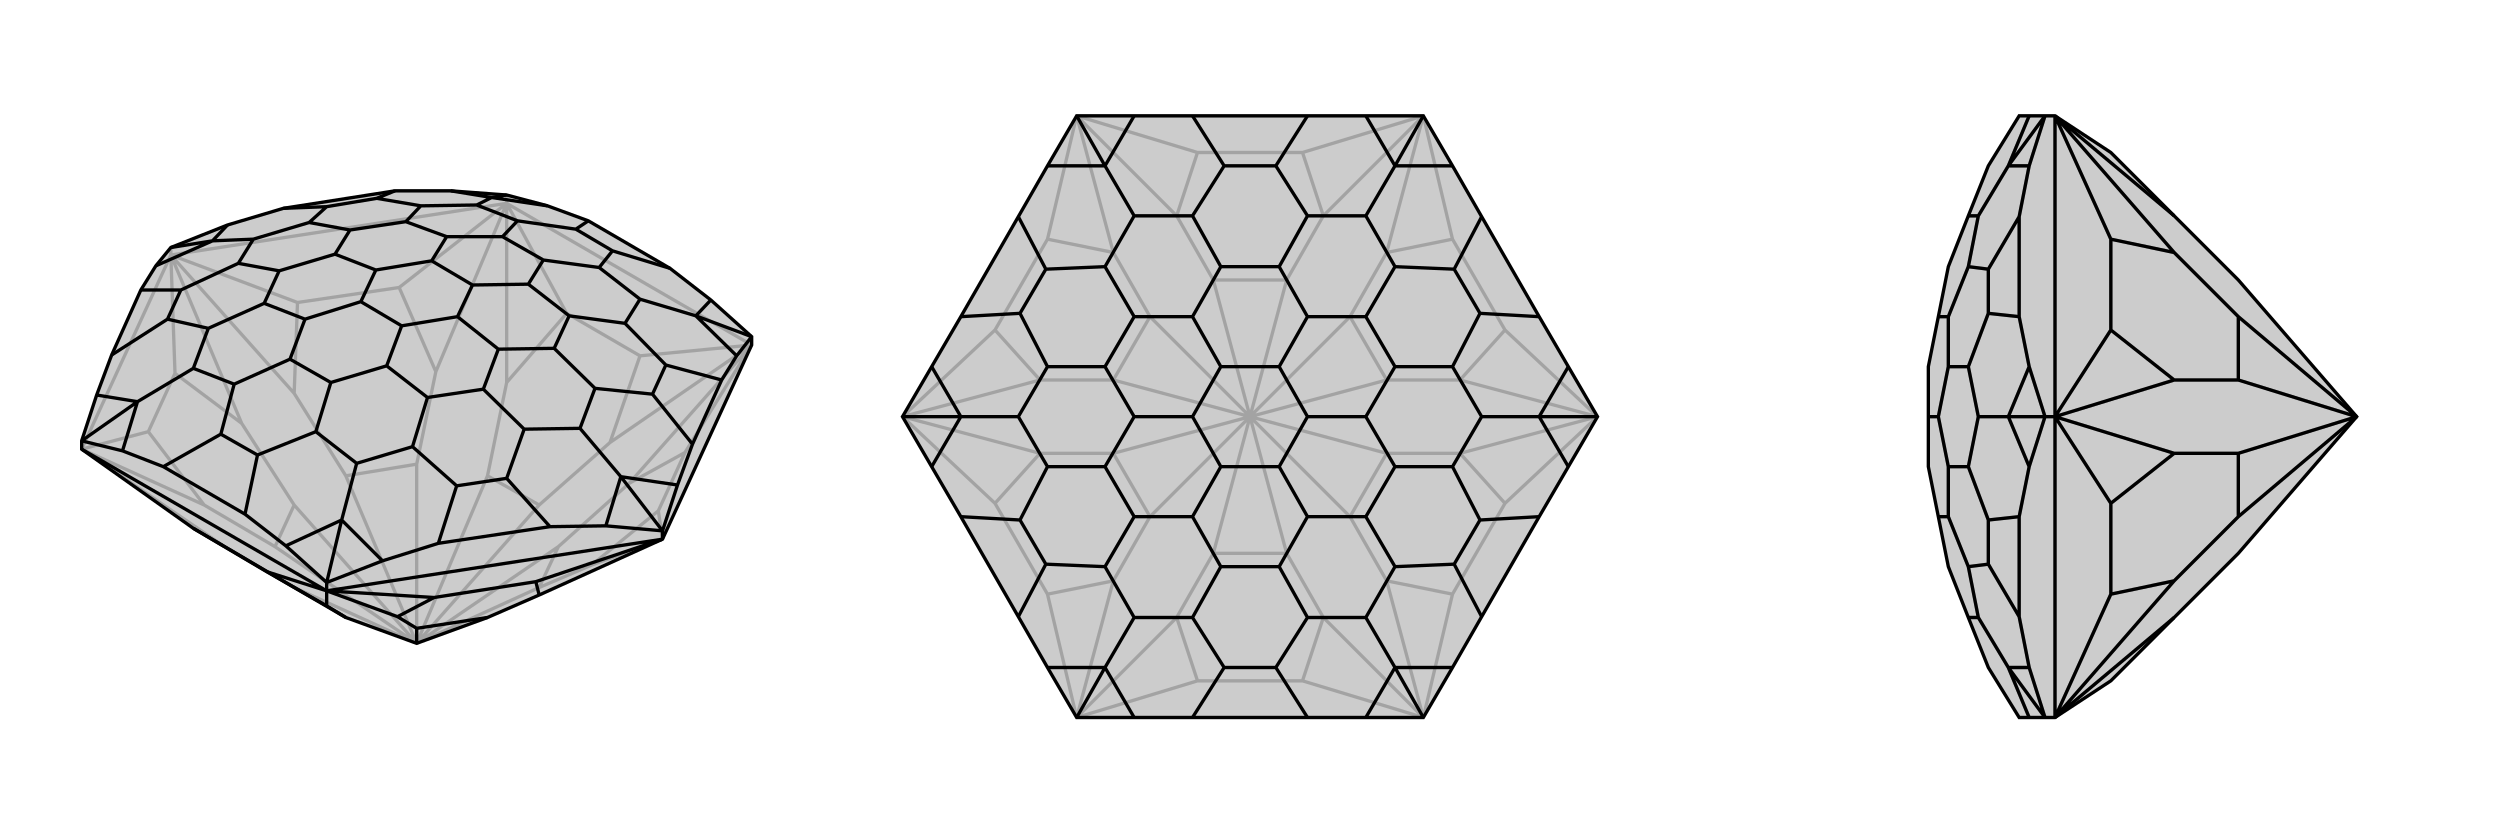 <svg xmlns="http://www.w3.org/2000/svg" viewBox="0 0 3000 1000">
    <g stroke="currentColor" stroke-width="4" fill="none" transform="translate(0 4)">
        <path fill="currentColor" stroke="none" fill-opacity=".2" d="M232,630L268,651L353,701L415,737L500,768L585,737L647,710L795,643L902,410L902,400L853,356L804,318L706,261L657,243L608,230L541,225L474,225L340,246L273,266L205,293L187,315L169,344L134,422L116,470L98,525L98,535z" />
<path stroke-opacity=".2" d="M608,240L680,372M902,410L768,423M98,535L268,651M608,240L608,455M902,410L732,527M500,768L353,701M500,768L585,567M500,768L647,602M680,372L768,423M680,372L608,455M768,423L732,527M608,455L585,567M732,527L647,602M585,567L647,602M98,535L245,602M608,240L523,442M902,410L755,576M98,535L178,514M608,240L479,341M902,410L822,539M245,602L330,652M245,602L178,514M178,514L210,444M523,442L500,553M523,442L479,341M479,341L357,359M755,576L670,652M755,576L822,539M822,539L790,609M210,444L205,302M210,444L290,504M357,359L205,302M357,359L353,468M790,609L795,643M790,609L710,674M500,768L330,652M330,652L353,602M500,768L500,553M500,553L415,567M500,768L670,652M670,652L647,701M290,504L353,602M353,468L415,567M205,302L290,504M205,302L353,468M500,768L353,602M500,768L415,567M710,674L647,701M795,643L710,674M500,768L647,701M608,240L902,410M98,535L205,302M608,240L205,302M608,240L608,230M205,302L205,293" />
<path d="M232,630L268,651L353,701L415,737L500,768L585,737L647,710L795,643L902,410L902,400L853,356L804,318L706,261L657,243L608,230L541,225L474,225L340,246L273,266L205,293L187,315L169,344L134,422L116,470L98,525L98,535z" />
<path d="M392,705L320,682M392,705L392,723M232,630L320,682M320,682L392,723M392,723L415,737M392,705L477,736M392,705L521,713M477,736L500,750M477,736L521,713M521,713L643,694M643,694L795,643M643,694L647,710M500,768L500,750M500,750L585,737M98,535L392,705M392,705L795,643M392,705L392,695M795,643L795,633M294,613L196,556M392,695L343,651M98,525L147,537M902,400L884,423M902,400L835,375M392,695L459,669M392,695L410,620M98,525L165,478M608,230L590,233M804,318L735,297M853,356L835,375M294,613L343,651M294,613L309,542M343,651L410,620M196,556L147,537M196,556L265,517M147,537L165,478M706,261L691,271M657,243L590,233M884,423L866,452M835,375L884,423M835,375L768,355M459,669L526,648M410,620L459,669M410,620L428,552M165,478L116,470M165,478L232,438M590,233L541,225M590,233L572,242M735,297L691,271M735,297L719,317M691,271L621,261M309,542L265,517M309,542L379,514M265,517L281,457M768,355L719,317M768,355L750,384M719,317L652,308M428,552L379,514M428,552L495,532M379,514L397,455M232,438L281,457M232,438L250,390M281,457L348,427M572,242L621,261M572,242L505,243M621,261L603,280M750,384L799,434M750,384L683,375M495,532L548,579M495,532L513,473M250,390L201,379M250,390L317,360M505,243L452,234M505,243L487,262M665,414L714,462M580,463L629,511M335,321L286,312M420,272L371,263M652,308L603,280M652,308L634,337M603,280L536,280M397,455L348,427M397,455L464,435M348,427L366,379M683,375L634,337M683,375L665,414M665,414L598,415M634,337L567,338M513,473L464,435M513,473L580,463M580,463L598,415M464,435L482,387M598,415L549,376M317,360L366,379M317,360L335,321M335,321L402,301M366,379L433,358M487,262L536,280M487,262L420,272M420,272L402,301M536,280L518,309M402,301L451,320M866,452L831,529M866,452L799,434M799,434L783,469M526,648L660,628M526,648L548,579M548,579L608,570M134,422L201,379M201,379L217,344M474,225L452,234M452,234L392,244M831,529L813,578M714,462L783,469M714,462L696,510M831,529L783,469M660,628L727,627M629,511L608,570M629,511L696,510M660,628L608,570M696,510L745,568M286,312L217,344M286,312L304,283M169,344L217,344M371,263L392,244M371,263L304,283M340,246L392,244M304,283L255,285M795,633L813,578M813,578L745,568M795,633L727,627M745,568L727,627M795,633L745,568M187,315L255,285M255,285L273,266M205,293L255,285M567,338L518,309M482,387L433,358M567,338L549,376M482,387L549,376M433,358L451,320M518,309L451,320" />
    </g>
    <g stroke="currentColor" stroke-width="4" fill="none" transform="translate(1000 0)">
        <path fill="currentColor" stroke="none" fill-opacity=".2" d="M639,139L569,139L431,139L361,139L292,139L257,199L222,260L153,380L118,440L83,500L118,560L153,620L222,740L257,801L292,861L361,861L431,861L569,861L639,861L708,861L743,801L778,740L847,620L882,560L917,500L882,440L847,380L778,260L743,199L708,139z" />
<path stroke-opacity=".2" d="M292,861L437,817M292,139L437,183M708,139L563,183M708,861L563,817M292,861L412,741M292,139L412,259M708,139L588,259M708,861L588,741M500,500L456,664M500,500L544,664M500,500L456,336M500,500L544,336M437,817L563,817M437,817L412,741M563,817L588,741M412,741L456,664M588,741L544,664M456,664L544,664M437,183L563,183M437,183L412,259M563,183L588,259M412,259L456,336M588,259L544,336M456,336L544,336M292,861L336,697M292,139L336,303M708,139L664,303M708,861L664,697M292,861L257,713M292,139L257,287M708,139L743,287M708,861L743,713M336,697L380,620M336,697L257,713M257,713L194,604M336,303L380,380M336,303L257,287M257,287L194,396M664,303L620,380M664,303L743,287M743,287L806,396M664,697L620,620M664,697L743,713M743,713L806,604M194,604L83,500M194,604L248,544M194,396L83,500M194,396L248,456M806,396L917,500M806,396L752,456M806,604L917,500M806,604L752,544M500,500L380,620M380,620L336,544M500,500L380,380M380,380L336,456M500,500L620,380M620,380L664,456M500,500L620,620M620,620L664,544M248,544L336,544M248,456L336,456M83,500L248,544M83,500L248,456M500,500L336,544M500,500L336,456M752,456L664,456M752,544L664,544M917,500L752,456M917,500L752,544M500,500L664,456M500,500L664,544" />
<path d="M639,139L569,139L431,139L361,139L292,139L257,199L222,260L153,380L118,440L83,500L118,560L153,620L222,740L257,801L292,861L361,861L431,861L569,861L639,861L708,861L743,801L778,740L847,620L882,560L917,500L882,440L847,380L778,260L743,199L708,139z" />
<path d="M708,139L674,199M708,861L674,801M292,861L326,801M292,139L326,199M569,139L531,199M639,139L674,199M569,861L531,801M639,861L674,801M431,861L469,801M361,861L326,801M431,139L469,199M361,139L326,199M674,199L743,199M674,199L639,259M674,801L743,801M674,801L639,741M326,801L257,801M326,801L361,741M326,199L257,199M326,199L361,259M531,199L469,199M531,199L569,259M469,199L431,259M531,801L469,801M531,801L569,741M469,801L431,741M639,259L569,259M639,259L674,320M569,259L535,320M639,741L569,741M639,741L674,680M569,741L535,680M361,741L431,741M361,741L326,680M431,741L465,680M361,259L431,259M361,259L326,320M431,259L465,320M674,320L745,323M674,320L639,380M674,680L745,677M674,680L639,620M326,680L255,677M326,680L361,620M326,320L255,323M326,320L361,380M674,440L743,440M674,560L743,560M326,560L257,560M326,440L257,440M535,320L465,320M535,320L569,380M465,320L431,380M535,680L465,680M535,680L569,620M465,680L431,620M639,380L569,380M639,380L674,440M674,440L639,500M569,380L535,440M639,620L569,620M639,620L674,560M674,560L639,500M569,620L535,560M639,500L569,500M361,620L431,620M361,620L326,560M326,560L361,500M431,620L465,560M361,380L431,380M361,380L326,440M326,440L361,500M431,380L465,440M361,500L431,500M778,260L745,323M745,323L776,376M778,740L745,677M745,677L776,624M222,740L255,677M255,677L224,624M222,260L255,323M255,323L224,376M743,440L776,376M743,440L778,500M847,380L776,376M743,560L776,624M743,560L778,500M847,620L776,624M778,500L847,500M257,560L224,624M257,560L222,500M153,620L224,624M257,440L224,376M257,440L222,500M153,380L224,376M222,500L153,500M882,440L847,500M847,500L882,560M917,500L847,500M118,560L153,500M153,500L118,440M83,500L153,500M535,440L465,440M535,560L465,560M535,440L569,500M535,560L569,500M465,560L431,500M465,440L431,500" />
    </g>
    <g stroke="currentColor" stroke-width="4" fill="none" transform="translate(2000 0)">
        <path fill="currentColor" stroke="none" fill-opacity=".2" d="M533,183L609,259L686,336L828,500L686,664L609,741L533,817L466,861L454,861L435,861L423,861L386,801L362,741L338,680L326,620L314,560L314,500L314,440L326,380L338,320L362,259L386,199L423,139L435,139L454,139L466,139z" />
<path stroke-opacity=".2" d="M466,861L609,741M466,139L609,259M466,861L609,697M466,139L609,303M466,861L533,713M466,139L533,287M609,697L686,620M609,697L533,713M533,713L533,604M609,303L686,380M609,303L533,287M533,287L533,396M533,604L466,500M533,604L609,544M533,396L466,500M533,396L609,456M828,500L686,620M686,620L686,544M828,500L686,380M686,380L686,456M609,544L686,544M609,456L686,456M466,500L609,544M466,500L609,456M828,500L686,544M828,500L686,456M466,861L466,500M466,139L466,500M466,500L454,500M454,861L435,801M454,861L410,801M454,139L435,199M454,139L410,199M435,861L410,801M435,139L410,199M435,801L423,740M410,801L435,801M410,801L374,741M435,199L423,260M410,199L435,199M410,199L374,259M374,741L362,741M374,741L362,680M374,259L362,259M374,259L362,320M362,680L386,677M362,680L338,620M362,320L386,323M362,320L338,380M338,560L362,560M338,440L362,440M338,620L326,620M338,620L338,560M338,560L326,500M338,380L326,380M338,380L338,440M338,440L326,500M326,500L314,500M423,740L423,620M423,740L386,677M386,677L386,624M423,260L423,380M423,260L386,323M386,323L386,376M423,620L435,560M362,560L386,624M362,560L374,500M423,620L386,624M423,380L435,440M362,440L386,376M362,440L374,500M423,380L386,376M374,500L410,500M454,500L435,560M435,560L410,500M454,500L435,440M410,500L435,440M454,500L410,500" />
<path d="M533,183L609,259L686,336L828,500L686,664L609,741L533,817L466,861L454,861L435,861L423,861L386,801L362,741L338,680L326,620L314,560L314,500L314,440L326,380L338,320L362,259L386,199L423,139L435,139L454,139L466,139z" />
<path d="M466,139L609,259M466,861L609,741M466,139L609,303M466,861L609,697M466,139L533,287M466,861L533,713M609,303L686,380M609,303L533,287M533,287L533,396M609,697L686,620M609,697L533,713M533,713L533,604M533,396L466,500M533,396L609,456M533,604L466,500M533,604L609,544M828,500L686,380M686,380L686,456M828,500L686,620M686,620L686,544M609,456L686,456M609,544L686,544M466,500L609,456M466,500L609,544M828,500L686,456M828,500L686,544M466,139L466,500M466,861L466,500M466,500L454,500M454,139L435,199M454,139L410,199M454,861L435,801M454,861L410,801M435,139L410,199M435,861L410,801M435,199L423,260M410,199L435,199M410,199L374,259M435,801L423,740M410,801L435,801M410,801L374,741M374,259L362,259M374,259L362,320M374,741L362,741M374,741L362,680M362,320L386,323M362,320L338,380M362,680L386,677M362,680L338,620M338,440L362,440M338,560L362,560M338,380L326,380M338,380L338,440M338,440L326,500M338,620L326,620M338,620L338,560M338,560L326,500M326,500L314,500M423,260L423,380M423,260L386,323M386,323L386,376M423,740L423,620M423,740L386,677M386,677L386,624M423,380L435,440M362,440L386,376M362,440L374,500M423,380L386,376M423,620L435,560M362,560L386,624M362,560L374,500M423,620L386,624M374,500L410,500M454,500L435,440M435,440L410,500M454,500L435,560M410,500L435,560M454,500L410,500" />
    </g>
</svg>